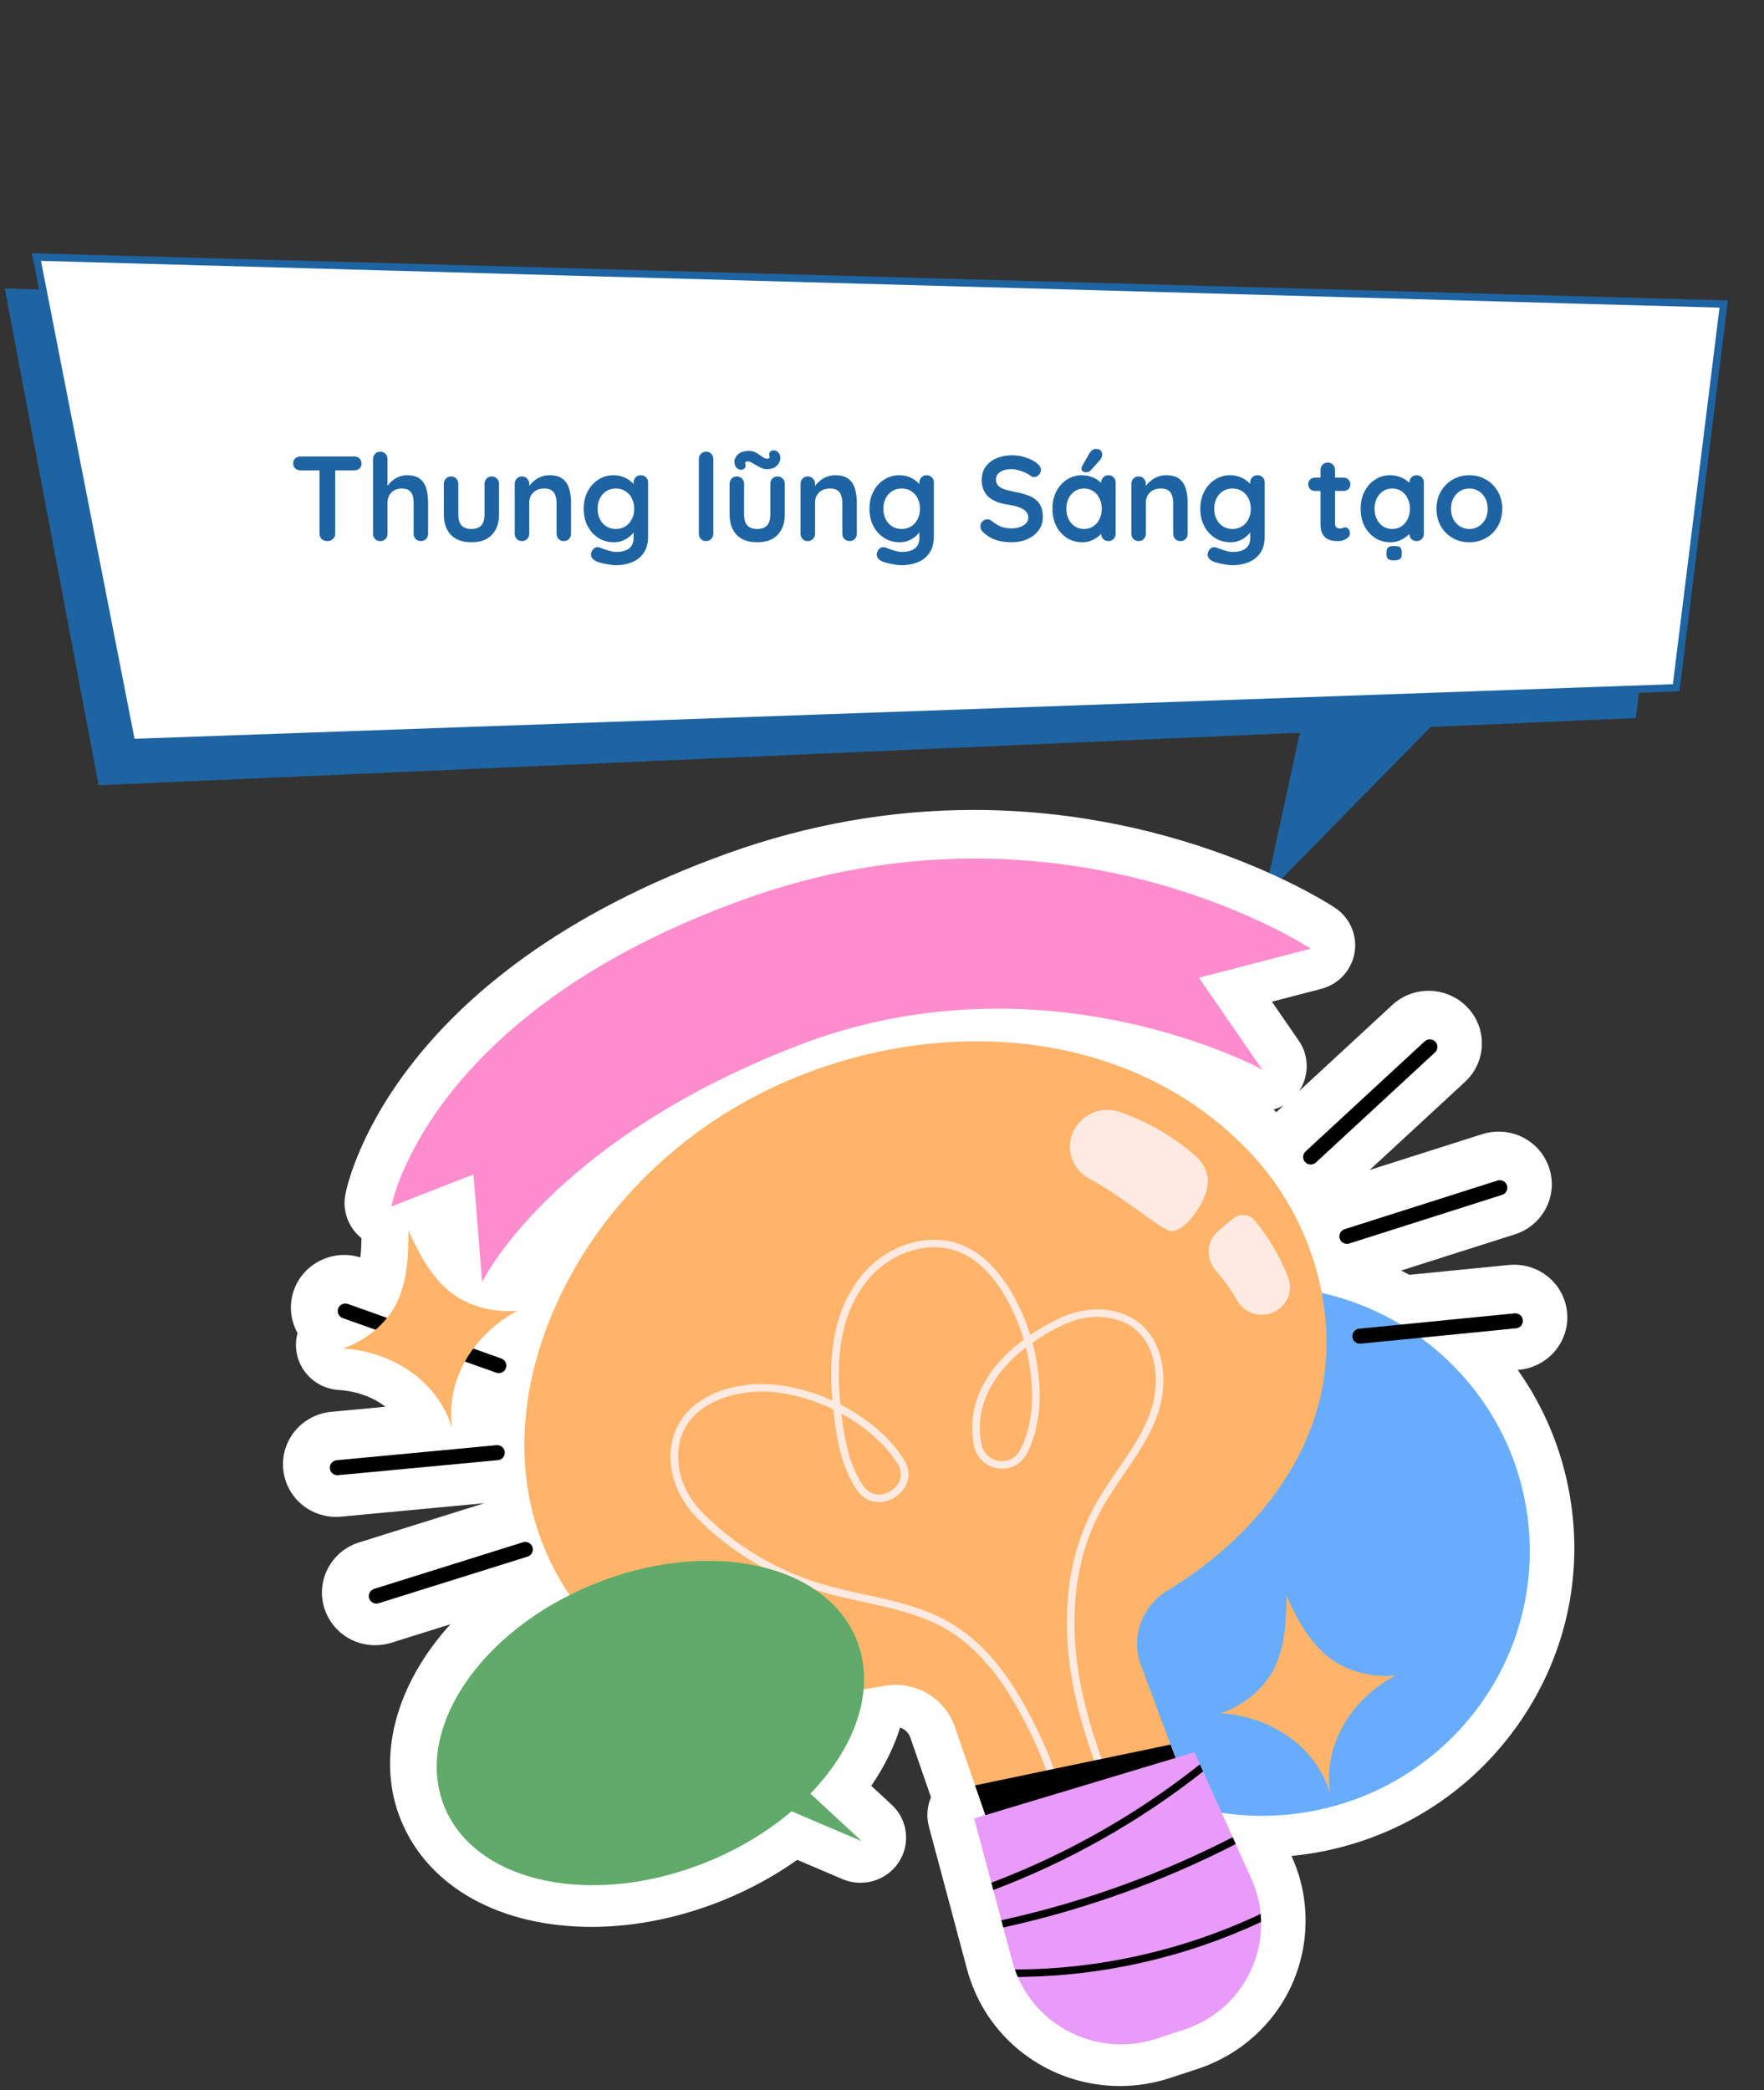 <svg width="292" height="346" viewBox="0 0 292 346" fill="none" xmlns="http://www.w3.org/2000/svg">
<rect x="0" y="0" width="292" height="346" fill="#333333" stroke="none"/>
<path d="M16.323 129.986L0.786 47.735L278.12 58.106L270.795 118.856L236.816 120.342L209.28 148.402L215.18 121.288L16.323 129.986Z" fill="#1E64A2"/>
<path d="M21.765 122.926L6.03 42.549L285.328 50.327L277.461 113.851L21.765 122.926Z" fill="white" stroke="#1E64A2" stroke-width="1.229"/>
<path d="M54.169 89.565C53.795 89.565 53.489 89.452 53.249 89.225C53.009 88.985 52.889 88.692 52.889 88.345V76.745H55.489V88.345C55.489 88.692 55.362 88.985 55.109 89.225C54.869 89.452 54.555 89.565 54.169 89.565ZM49.749 77.865C49.402 77.865 49.109 77.758 48.869 77.545C48.642 77.332 48.529 77.052 48.529 76.705C48.529 76.359 48.642 76.085 48.869 75.885C49.109 75.672 49.402 75.565 49.749 75.565H58.629C58.975 75.565 59.262 75.672 59.489 75.885C59.729 76.099 59.849 76.379 59.849 76.725C59.849 77.072 59.729 77.352 59.489 77.565C59.262 77.765 58.975 77.865 58.629 77.865H49.749ZM67.368 78.665C68.328 78.665 69.055 78.872 69.548 79.285C70.055 79.698 70.401 80.252 70.588 80.945C70.775 81.625 70.868 82.385 70.868 83.225V88.345C70.868 88.692 70.755 88.985 70.528 89.225C70.302 89.452 70.015 89.565 69.668 89.565C69.322 89.565 69.035 89.452 68.808 89.225C68.582 88.985 68.468 88.692 68.468 88.345V83.225C68.468 82.785 68.415 82.392 68.308 82.045C68.201 81.685 68.008 81.398 67.728 81.185C67.448 80.972 67.048 80.865 66.528 80.865C66.022 80.865 65.588 80.972 65.228 81.185C64.868 81.398 64.595 81.685 64.408 82.045C64.235 82.392 64.148 82.785 64.148 83.225V88.345C64.148 88.692 64.035 88.985 63.808 89.225C63.581 89.452 63.295 89.565 62.948 89.565C62.602 89.565 62.315 89.452 62.088 89.225C61.861 88.985 61.748 88.692 61.748 88.345V75.985C61.748 75.638 61.861 75.352 62.088 75.125C62.315 74.885 62.602 74.765 62.948 74.765C63.295 74.765 63.581 74.885 63.808 75.125C64.035 75.352 64.148 75.638 64.148 75.985V80.945L63.848 80.885C63.968 80.659 64.135 80.418 64.348 80.165C64.561 79.898 64.822 79.652 65.128 79.425C65.435 79.198 65.775 79.019 66.148 78.885C66.522 78.739 66.928 78.665 67.368 78.665ZM81.407 78.865C81.754 78.865 82.04 78.985 82.267 79.225C82.494 79.452 82.607 79.739 82.607 80.085V85.165C82.607 86.579 82.214 87.698 81.427 88.525C80.64 89.352 79.507 89.765 78.027 89.765C76.547 89.765 75.414 89.352 74.627 88.525C73.854 87.698 73.467 86.579 73.467 85.165V80.085C73.467 79.739 73.58 79.452 73.807 79.225C74.034 78.985 74.32 78.865 74.667 78.865C75.014 78.865 75.3 78.985 75.527 79.225C75.754 79.452 75.867 79.739 75.867 80.085V85.165C75.867 85.978 76.047 86.585 76.407 86.985C76.767 87.372 77.307 87.565 78.027 87.565C78.76 87.565 79.307 87.372 79.667 86.985C80.027 86.585 80.207 85.978 80.207 85.165V80.085C80.207 79.739 80.32 79.452 80.547 79.225C80.774 78.985 81.06 78.865 81.407 78.865ZM90.925 78.665C91.912 78.665 92.659 78.872 93.165 79.285C93.685 79.698 94.039 80.252 94.225 80.945C94.425 81.625 94.525 82.385 94.525 83.225V88.345C94.525 88.692 94.412 88.985 94.185 89.225C93.959 89.452 93.672 89.565 93.325 89.565C92.979 89.565 92.692 89.452 92.465 89.225C92.239 88.985 92.125 88.692 92.125 88.345V83.225C92.125 82.785 92.065 82.392 91.945 82.045C91.839 81.685 91.639 81.398 91.345 81.185C91.052 80.972 90.632 80.865 90.085 80.865C89.552 80.865 89.099 80.972 88.725 81.185C88.365 81.398 88.085 81.685 87.885 82.045C87.699 82.392 87.605 82.785 87.605 83.225V88.345C87.605 88.692 87.492 88.985 87.265 89.225C87.039 89.452 86.752 89.565 86.405 89.565C86.059 89.565 85.772 89.452 85.545 89.225C85.319 88.985 85.205 88.692 85.205 88.345V80.085C85.205 79.739 85.319 79.452 85.545 79.225C85.772 78.985 86.059 78.865 86.405 78.865C86.752 78.865 87.039 78.985 87.265 79.225C87.492 79.452 87.605 79.739 87.605 80.085V80.945L87.305 80.885C87.425 80.659 87.599 80.418 87.825 80.165C88.052 79.898 88.319 79.652 88.625 79.425C88.932 79.198 89.279 79.019 89.665 78.885C90.052 78.739 90.472 78.665 90.925 78.665ZM101.559 78.665C102.119 78.665 102.633 78.752 103.099 78.925C103.566 79.099 103.966 79.319 104.299 79.585C104.646 79.852 104.913 80.125 105.099 80.405C105.299 80.672 105.399 80.898 105.399 81.085L104.879 81.345V79.885C104.879 79.538 104.993 79.252 105.219 79.025C105.446 78.785 105.733 78.665 106.079 78.665C106.426 78.665 106.713 78.778 106.939 79.005C107.166 79.232 107.279 79.525 107.279 79.885V88.785C107.279 89.945 107.026 90.872 106.519 91.565C106.026 92.272 105.373 92.778 104.559 93.085C103.746 93.405 102.873 93.565 101.939 93.565C101.673 93.565 101.326 93.532 100.899 93.465C100.473 93.398 100.066 93.319 99.679 93.225C99.293 93.132 98.999 93.045 98.799 92.965C98.399 92.792 98.119 92.572 97.959 92.305C97.813 92.052 97.786 91.778 97.879 91.485C97.999 91.099 98.193 90.832 98.459 90.685C98.726 90.552 99.006 90.538 99.299 90.645C99.433 90.685 99.653 90.765 99.959 90.885C100.266 91.005 100.599 91.112 100.959 91.205C101.333 91.312 101.659 91.365 101.939 91.365C102.939 91.365 103.679 91.165 104.159 90.765C104.639 90.365 104.879 89.812 104.879 89.105V87.365L105.119 87.545C105.119 87.719 105.026 87.932 104.839 88.185C104.666 88.425 104.419 88.665 104.099 88.905C103.793 89.145 103.426 89.352 102.999 89.525C102.573 89.685 102.119 89.765 101.639 89.765C100.693 89.765 99.839 89.532 99.079 89.065C98.319 88.585 97.719 87.932 97.279 87.105C96.839 86.265 96.619 85.305 96.619 84.225C96.619 83.132 96.839 82.172 97.279 81.345C97.719 80.505 98.313 79.852 99.059 79.385C99.806 78.905 100.639 78.665 101.559 78.665ZM101.939 80.865C101.339 80.865 100.813 81.012 100.359 81.305C99.906 81.599 99.553 81.999 99.299 82.505C99.046 83.012 98.919 83.585 98.919 84.225C98.919 84.852 99.046 85.418 99.299 85.925C99.553 86.432 99.906 86.832 100.359 87.125C100.813 87.418 101.339 87.565 101.939 87.565C102.553 87.565 103.086 87.418 103.539 87.125C103.993 86.832 104.346 86.432 104.599 85.925C104.853 85.418 104.979 84.852 104.979 84.225C104.979 83.585 104.853 83.012 104.599 82.505C104.346 81.999 103.993 81.599 103.539 81.305C103.086 81.012 102.553 80.865 101.939 80.865ZM118.079 88.345C118.079 88.692 117.959 88.985 117.719 89.225C117.492 89.452 117.205 89.565 116.859 89.565C116.525 89.565 116.245 89.452 116.019 89.225C115.792 88.985 115.679 88.692 115.679 88.345V75.985C115.679 75.638 115.792 75.352 116.019 75.125C116.259 74.885 116.552 74.765 116.899 74.765C117.245 74.765 117.525 74.885 117.739 75.125C117.965 75.352 118.079 75.638 118.079 75.985V88.345ZM128.712 78.865C129.058 78.865 129.345 78.985 129.572 79.225C129.798 79.452 129.912 79.739 129.912 80.085V85.165C129.912 86.579 129.518 87.698 128.732 88.525C127.945 89.352 126.812 89.765 125.332 89.765C123.852 89.765 122.718 89.352 121.932 88.525C121.158 87.698 120.772 86.579 120.772 85.165V80.085C120.772 79.739 120.885 79.452 121.112 79.225C121.338 78.985 121.625 78.865 121.972 78.865C122.318 78.865 122.605 78.985 122.832 79.225C123.058 79.452 123.172 79.739 123.172 80.085V85.165C123.172 85.978 123.352 86.585 123.712 86.985C124.072 87.372 124.612 87.565 125.332 87.565C126.065 87.565 126.612 87.372 126.972 86.985C127.332 86.585 127.512 85.978 127.512 85.165V80.085C127.512 79.739 127.625 79.452 127.852 79.225C128.078 78.985 128.365 78.865 128.712 78.865ZM122.672 77.765C122.378 77.765 122.118 77.645 121.892 77.405C121.678 77.165 121.572 76.832 121.572 76.405C121.572 75.978 121.772 75.579 122.172 75.205C122.572 74.832 123.192 74.645 124.032 74.645C124.378 74.645 124.692 74.712 124.972 74.845C125.252 74.978 125.505 75.132 125.732 75.305C125.972 75.465 126.192 75.612 126.392 75.745C126.605 75.879 126.798 75.945 126.972 75.945C127.118 75.945 127.232 75.912 127.312 75.845C127.392 75.765 127.412 75.659 127.372 75.525C127.278 75.219 127.312 74.978 127.472 74.805C127.632 74.632 127.832 74.545 128.072 74.545C128.378 74.545 128.638 74.665 128.852 74.905C129.065 75.132 129.172 75.452 129.172 75.865C129.172 76.092 129.098 76.345 128.952 76.625C128.805 76.905 128.565 77.152 128.232 77.365C127.898 77.565 127.452 77.665 126.892 77.665C126.612 77.665 126.325 77.599 126.032 77.465C125.752 77.332 125.472 77.185 125.192 77.025C124.912 76.852 124.652 76.698 124.412 76.565C124.172 76.432 123.958 76.365 123.772 76.365C123.638 76.365 123.525 76.405 123.432 76.485C123.352 76.552 123.332 76.652 123.372 76.785C123.465 77.079 123.432 77.319 123.272 77.505C123.112 77.678 122.912 77.765 122.672 77.765ZM138.23 78.665C139.217 78.665 139.963 78.872 140.47 79.285C140.99 79.698 141.343 80.252 141.53 80.945C141.73 81.625 141.83 82.385 141.83 83.225V88.345C141.83 88.692 141.717 88.985 141.49 89.225C141.263 89.452 140.977 89.565 140.63 89.565C140.283 89.565 139.997 89.452 139.77 89.225C139.543 88.985 139.43 88.692 139.43 88.345V83.225C139.43 82.785 139.37 82.392 139.25 82.045C139.143 81.685 138.943 81.398 138.65 81.185C138.357 80.972 137.937 80.865 137.39 80.865C136.857 80.865 136.403 80.972 136.03 81.185C135.67 81.398 135.39 81.685 135.19 82.045C135.003 82.392 134.91 82.785 134.91 83.225V88.345C134.91 88.692 134.797 88.985 134.57 89.225C134.343 89.452 134.057 89.565 133.71 89.565C133.363 89.565 133.077 89.452 132.85 89.225C132.623 88.985 132.51 88.692 132.51 88.345V80.085C132.51 79.739 132.623 79.452 132.85 79.225C133.077 78.985 133.363 78.865 133.71 78.865C134.057 78.865 134.343 78.985 134.57 79.225C134.797 79.452 134.91 79.739 134.91 80.085V80.945L134.61 80.885C134.73 80.659 134.903 80.418 135.13 80.165C135.357 79.898 135.623 79.652 135.93 79.425C136.237 79.198 136.583 79.019 136.97 78.885C137.357 78.739 137.777 78.665 138.23 78.665ZM148.864 78.665C149.424 78.665 149.937 78.752 150.404 78.925C150.871 79.099 151.271 79.319 151.604 79.585C151.951 79.852 152.217 80.125 152.404 80.405C152.604 80.672 152.704 80.898 152.704 81.085L152.184 81.345V79.885C152.184 79.538 152.297 79.252 152.524 79.025C152.751 78.785 153.037 78.665 153.384 78.665C153.731 78.665 154.017 78.778 154.244 79.005C154.471 79.232 154.584 79.525 154.584 79.885V88.785C154.584 89.945 154.331 90.872 153.824 91.565C153.331 92.272 152.677 92.778 151.864 93.085C151.051 93.405 150.177 93.565 149.244 93.565C148.977 93.565 148.631 93.532 148.204 93.465C147.777 93.398 147.371 93.319 146.984 93.225C146.597 93.132 146.304 93.045 146.104 92.965C145.704 92.792 145.424 92.572 145.264 92.305C145.117 92.052 145.091 91.778 145.184 91.485C145.304 91.099 145.497 90.832 145.764 90.685C146.031 90.552 146.311 90.538 146.604 90.645C146.737 90.685 146.957 90.765 147.264 90.885C147.571 91.005 147.904 91.112 148.264 91.205C148.637 91.312 148.964 91.365 149.244 91.365C150.244 91.365 150.984 91.165 151.464 90.765C151.944 90.365 152.184 89.812 152.184 89.105V87.365L152.424 87.545C152.424 87.719 152.331 87.932 152.144 88.185C151.971 88.425 151.724 88.665 151.404 88.905C151.097 89.145 150.731 89.352 150.304 89.525C149.877 89.685 149.424 89.765 148.944 89.765C147.997 89.765 147.144 89.532 146.384 89.065C145.624 88.585 145.024 87.932 144.584 87.105C144.144 86.265 143.924 85.305 143.924 84.225C143.924 83.132 144.144 82.172 144.584 81.345C145.024 80.505 145.617 79.852 146.364 79.385C147.111 78.905 147.944 78.665 148.864 78.665ZM149.244 80.865C148.644 80.865 148.117 81.012 147.664 81.305C147.211 81.599 146.857 81.999 146.604 82.505C146.351 83.012 146.224 83.585 146.224 84.225C146.224 84.852 146.351 85.418 146.604 85.925C146.857 86.432 147.211 86.832 147.664 87.125C148.117 87.418 148.644 87.565 149.244 87.565C149.857 87.565 150.391 87.418 150.844 87.125C151.297 86.832 151.651 86.432 151.904 85.925C152.157 85.418 152.284 84.852 152.284 84.225C152.284 83.585 152.157 83.012 151.904 82.505C151.651 81.999 151.297 81.599 150.844 81.305C150.391 81.012 149.857 80.865 149.244 80.865ZM167.483 89.765C166.55 89.765 165.71 89.652 164.963 89.425C164.217 89.185 163.503 88.772 162.823 88.185C162.65 88.038 162.517 87.872 162.423 87.685C162.33 87.499 162.283 87.312 162.283 87.125C162.283 86.819 162.39 86.552 162.603 86.325C162.83 86.085 163.11 85.965 163.443 85.965C163.697 85.965 163.923 86.045 164.123 86.205C164.63 86.618 165.13 86.932 165.623 87.145C166.13 87.359 166.75 87.465 167.483 87.465C167.977 87.465 168.43 87.392 168.843 87.245C169.257 87.085 169.59 86.879 169.843 86.625C170.097 86.359 170.223 86.058 170.223 85.725C170.223 85.325 170.103 84.985 169.863 84.705C169.623 84.425 169.257 84.192 168.763 84.005C168.27 83.805 167.643 83.652 166.883 83.545C166.163 83.439 165.53 83.278 164.983 83.065C164.437 82.838 163.977 82.558 163.603 82.225C163.243 81.879 162.97 81.478 162.783 81.025C162.597 80.558 162.503 80.038 162.503 79.465C162.503 78.599 162.723 77.859 163.163 77.245C163.617 76.632 164.223 76.165 164.983 75.845C165.743 75.525 166.583 75.365 167.503 75.365C168.37 75.365 169.17 75.499 169.903 75.765C170.65 76.019 171.257 76.345 171.723 76.745C172.11 77.052 172.303 77.405 172.303 77.805C172.303 78.099 172.19 78.365 171.963 78.605C171.737 78.845 171.47 78.965 171.163 78.965C170.963 78.965 170.783 78.905 170.623 78.785C170.41 78.599 170.123 78.425 169.763 78.265C169.403 78.092 169.023 77.952 168.623 77.845C168.223 77.725 167.85 77.665 167.503 77.665C166.93 77.665 166.443 77.739 166.043 77.885C165.657 78.032 165.363 78.232 165.163 78.485C164.963 78.739 164.863 79.032 164.863 79.365C164.863 79.765 164.977 80.099 165.203 80.365C165.443 80.618 165.783 80.825 166.223 80.985C166.663 81.132 167.19 81.265 167.803 81.385C168.603 81.532 169.303 81.705 169.903 81.905C170.517 82.105 171.023 82.365 171.423 82.685C171.823 82.992 172.123 83.385 172.323 83.865C172.523 84.332 172.623 84.905 172.623 85.585C172.623 86.452 172.383 87.198 171.903 87.825C171.423 88.452 170.79 88.932 170.003 89.265C169.23 89.599 168.39 89.765 167.483 89.765ZM183.477 78.665C183.824 78.665 184.11 78.778 184.337 79.005C184.564 79.232 184.677 79.525 184.677 79.885V88.345C184.677 88.692 184.564 88.985 184.337 89.225C184.11 89.452 183.824 89.565 183.477 89.565C183.13 89.565 182.844 89.452 182.617 89.225C182.39 88.985 182.277 88.692 182.277 88.345V87.365L182.717 87.545C182.717 87.719 182.624 87.932 182.437 88.185C182.25 88.425 181.997 88.665 181.677 88.905C181.357 89.145 180.977 89.352 180.537 89.525C180.11 89.685 179.644 89.765 179.137 89.765C178.217 89.765 177.384 89.532 176.637 89.065C175.89 88.585 175.297 87.932 174.857 87.105C174.43 86.265 174.217 85.305 174.217 84.225C174.217 83.132 174.43 82.172 174.857 81.345C175.297 80.505 175.884 79.852 176.617 79.385C177.35 78.905 178.164 78.665 179.057 78.665C179.63 78.665 180.157 78.752 180.637 78.925C181.117 79.099 181.53 79.319 181.877 79.585C182.237 79.852 182.51 80.125 182.697 80.405C182.897 80.672 182.997 80.898 182.997 81.085L182.277 81.345V79.885C182.277 79.538 182.39 79.252 182.617 79.025C182.844 78.785 183.13 78.665 183.477 78.665ZM179.437 87.565C180.024 87.565 180.537 87.418 180.977 87.125C181.417 86.832 181.757 86.432 181.997 85.925C182.25 85.418 182.377 84.852 182.377 84.225C182.377 83.585 182.25 83.012 181.997 82.505C181.757 81.999 181.417 81.599 180.977 81.305C180.537 81.012 180.024 80.865 179.437 80.865C178.864 80.865 178.357 81.012 177.917 81.305C177.477 81.599 177.13 81.999 176.877 82.505C176.637 83.012 176.517 83.585 176.517 84.225C176.517 84.852 176.637 85.418 176.877 85.925C177.13 86.432 177.477 86.832 177.917 87.125C178.357 87.418 178.864 87.565 179.437 87.565ZM179.657 78.185C179.55 78.185 179.41 78.132 179.237 78.025C179.077 77.905 179.004 77.739 179.017 77.525C179.017 77.405 179.057 77.278 179.137 77.145L180.297 75.105C180.417 74.892 180.57 74.705 180.757 74.545C180.944 74.385 181.157 74.305 181.397 74.305C181.77 74.305 182.044 74.405 182.217 74.605C182.39 74.792 182.47 75.025 182.457 75.305C182.444 75.439 182.404 75.579 182.337 75.725C182.284 75.872 182.197 76.019 182.077 76.165L180.557 77.845C180.424 77.992 180.277 78.085 180.117 78.125C179.957 78.165 179.804 78.185 179.657 78.185ZM192.996 78.665C193.982 78.665 194.729 78.872 195.236 79.285C195.756 79.698 196.109 80.252 196.296 80.945C196.496 81.625 196.596 82.385 196.596 83.225V88.345C196.596 88.692 196.482 88.985 196.256 89.225C196.029 89.452 195.742 89.565 195.396 89.565C195.049 89.565 194.762 89.452 194.536 89.225C194.309 88.985 194.196 88.692 194.196 88.345V83.225C194.196 82.785 194.136 82.392 194.016 82.045C193.909 81.685 193.709 81.398 193.416 81.185C193.122 80.972 192.702 80.865 192.156 80.865C191.622 80.865 191.169 80.972 190.796 81.185C190.436 81.398 190.156 81.685 189.956 82.045C189.769 82.392 189.676 82.785 189.676 83.225V88.345C189.676 88.692 189.562 88.985 189.336 89.225C189.109 89.452 188.822 89.565 188.476 89.565C188.129 89.565 187.842 89.452 187.616 89.225C187.389 88.985 187.276 88.692 187.276 88.345V80.085C187.276 79.739 187.389 79.452 187.616 79.225C187.842 78.985 188.129 78.865 188.476 78.865C188.822 78.865 189.109 78.985 189.336 79.225C189.562 79.452 189.676 79.739 189.676 80.085V80.945L189.376 80.885C189.496 80.659 189.669 80.418 189.896 80.165C190.122 79.898 190.389 79.652 190.696 79.425C191.002 79.198 191.349 79.019 191.736 78.885C192.122 78.739 192.542 78.665 192.996 78.665ZM203.63 78.665C204.19 78.665 204.703 78.752 205.17 78.925C205.636 79.099 206.036 79.319 206.37 79.585C206.716 79.852 206.983 80.125 207.17 80.405C207.37 80.672 207.47 80.898 207.47 81.085L206.95 81.345V79.885C206.95 79.538 207.063 79.252 207.29 79.025C207.516 78.785 207.803 78.665 208.15 78.665C208.496 78.665 208.783 78.778 209.01 79.005C209.236 79.232 209.35 79.525 209.35 79.885V88.785C209.35 89.945 209.096 90.872 208.59 91.565C208.096 92.272 207.443 92.778 206.63 93.085C205.816 93.405 204.943 93.565 204.01 93.565C203.743 93.565 203.396 93.532 202.97 93.465C202.543 93.398 202.136 93.319 201.75 93.225C201.363 93.132 201.07 93.045 200.87 92.965C200.47 92.792 200.19 92.572 200.03 92.305C199.883 92.052 199.856 91.778 199.95 91.485C200.07 91.099 200.263 90.832 200.53 90.685C200.796 90.552 201.076 90.538 201.37 90.645C201.503 90.685 201.723 90.765 202.03 90.885C202.336 91.005 202.67 91.112 203.03 91.205C203.403 91.312 203.73 91.365 204.01 91.365C205.01 91.365 205.75 91.165 206.23 90.765C206.71 90.365 206.95 89.812 206.95 89.105V87.365L207.19 87.545C207.19 87.719 207.096 87.932 206.91 88.185C206.736 88.425 206.49 88.665 206.17 88.905C205.863 89.145 205.496 89.352 205.07 89.525C204.643 89.685 204.19 89.765 203.71 89.765C202.763 89.765 201.91 89.532 201.15 89.065C200.39 88.585 199.79 87.932 199.35 87.105C198.91 86.265 198.69 85.305 198.69 84.225C198.69 83.132 198.91 82.172 199.35 81.345C199.79 80.505 200.383 79.852 201.13 79.385C201.876 78.905 202.71 78.665 203.63 78.665ZM204.01 80.865C203.41 80.865 202.883 81.012 202.43 81.305C201.976 81.599 201.623 81.999 201.37 82.505C201.116 83.012 200.99 83.585 200.99 84.225C200.99 84.852 201.116 85.418 201.37 85.925C201.623 86.432 201.976 86.832 202.43 87.125C202.883 87.418 203.41 87.565 204.01 87.565C204.623 87.565 205.156 87.418 205.61 87.125C206.063 86.832 206.416 86.432 206.67 85.925C206.923 85.418 207.05 84.852 207.05 84.225C207.05 83.585 206.923 83.012 206.67 82.505C206.416 81.999 206.063 81.599 205.61 81.305C205.156 81.012 204.623 80.865 204.01 80.865ZM217.669 79.065H222.409C222.729 79.065 222.996 79.172 223.209 79.385C223.422 79.599 223.529 79.865 223.529 80.185C223.529 80.492 223.422 80.752 223.209 80.965C222.996 81.165 222.729 81.265 222.409 81.265H217.669C217.349 81.265 217.082 81.159 216.869 80.945C216.656 80.732 216.549 80.465 216.549 80.145C216.549 79.838 216.656 79.585 216.869 79.385C217.082 79.172 217.349 79.065 217.669 79.065ZM219.809 76.565C220.156 76.565 220.436 76.685 220.649 76.925C220.876 77.152 220.989 77.439 220.989 77.785V86.685C220.989 86.872 221.022 87.025 221.089 87.145C221.169 87.265 221.269 87.352 221.389 87.405C221.522 87.459 221.662 87.485 221.809 87.485C221.969 87.485 222.116 87.459 222.249 87.405C222.382 87.338 222.536 87.305 222.709 87.305C222.896 87.305 223.062 87.392 223.209 87.565C223.369 87.739 223.449 87.978 223.449 88.285C223.449 88.659 223.242 88.965 222.829 89.205C222.429 89.445 221.996 89.565 221.529 89.565C221.249 89.565 220.936 89.545 220.589 89.505C220.256 89.452 219.936 89.338 219.629 89.165C219.336 88.978 219.089 88.698 218.889 88.325C218.689 87.952 218.589 87.439 218.589 86.785V77.785C218.589 77.439 218.702 77.152 218.929 76.925C219.169 76.685 219.462 76.565 219.809 76.565ZM234.493 78.665C234.839 78.665 235.126 78.778 235.353 79.005C235.579 79.232 235.693 79.525 235.693 79.885V88.345C235.693 88.692 235.579 88.985 235.353 89.225C235.126 89.452 234.839 89.565 234.493 89.565C234.146 89.565 233.859 89.452 233.633 89.225C233.406 88.985 233.293 88.692 233.293 88.345V87.365L233.733 87.545C233.733 87.719 233.639 87.932 233.453 88.185C233.266 88.425 233.013 88.665 232.693 88.905C232.373 89.145 231.993 89.352 231.553 89.525C231.126 89.685 230.659 89.765 230.153 89.765C229.233 89.765 228.399 89.532 227.653 89.065C226.906 88.585 226.313 87.932 225.873 87.105C225.446 86.265 225.233 85.305 225.233 84.225C225.233 83.132 225.446 82.172 225.873 81.345C226.313 80.505 226.899 79.852 227.633 79.385C228.366 78.905 229.179 78.665 230.073 78.665C230.646 78.665 231.173 78.752 231.653 78.925C232.133 79.099 232.546 79.319 232.893 79.585C233.253 79.852 233.526 80.125 233.713 80.405C233.913 80.672 234.013 80.898 234.013 81.085L233.293 81.345V79.885C233.293 79.538 233.406 79.252 233.633 79.025C233.859 78.785 234.146 78.665 234.493 78.665ZM230.453 87.565C231.039 87.565 231.553 87.418 231.993 87.125C232.433 86.832 232.773 86.432 233.013 85.925C233.266 85.418 233.393 84.852 233.393 84.225C233.393 83.585 233.266 83.012 233.013 82.505C232.773 81.999 232.433 81.599 231.993 81.305C231.553 81.012 231.039 80.865 230.453 80.865C229.879 80.865 229.373 81.012 228.933 81.305C228.493 81.599 228.146 81.999 227.893 82.505C227.653 83.012 227.533 83.585 227.533 84.225C227.533 84.852 227.653 85.418 227.893 85.925C228.146 86.432 228.493 86.832 228.933 87.125C229.373 87.418 229.879 87.565 230.453 87.565ZM230.733 92.765C230.293 92.765 229.979 92.692 229.793 92.545C229.606 92.398 229.513 92.138 229.513 91.765V91.385C229.513 90.999 229.613 90.732 229.813 90.585C230.026 90.452 230.333 90.385 230.733 90.385C231.226 90.385 231.566 90.452 231.753 90.585C231.939 90.732 232.033 90.999 232.033 91.385V91.765C232.033 92.152 231.933 92.412 231.733 92.545C231.533 92.692 231.199 92.765 230.733 92.765ZM248.671 84.225C248.671 85.319 248.424 86.285 247.931 87.125C247.451 87.952 246.798 88.599 245.971 89.065C245.158 89.532 244.244 89.765 243.231 89.765C242.218 89.765 241.298 89.532 240.471 89.065C239.658 88.599 239.004 87.952 238.511 87.125C238.031 86.285 237.791 85.319 237.791 84.225C237.791 83.132 238.031 82.172 238.511 81.345C239.004 80.505 239.658 79.852 240.471 79.385C241.298 78.905 242.218 78.665 243.231 78.665C244.244 78.665 245.158 78.905 245.971 79.385C246.798 79.852 247.451 80.505 247.931 81.345C248.424 82.172 248.671 83.132 248.671 84.225ZM246.271 84.225C246.271 83.545 246.131 82.959 245.851 82.465C245.584 81.959 245.218 81.565 244.751 81.285C244.298 81.005 243.791 80.865 243.231 80.865C242.671 80.865 242.158 81.005 241.691 81.285C241.238 81.565 240.871 81.959 240.591 82.465C240.324 82.959 240.191 83.545 240.191 84.225C240.191 84.892 240.324 85.478 240.591 85.985C240.871 86.478 241.238 86.865 241.691 87.145C242.158 87.425 242.671 87.565 243.231 87.565C243.791 87.565 244.298 87.425 244.751 87.145C245.218 86.865 245.584 86.478 245.851 85.985C246.131 85.478 246.271 84.892 246.271 84.225Z" fill="#1E64A2"/>
<path d="M259.863 247.611C258.562 240.008 255.6 232.923 251.234 226.765L251.512 226.738C256.343 226.258 259.882 221.981 259.402 217.203C258.951 212.728 255.179 209.353 250.627 209.353C250.376 209.353 250.004 209.371 249.754 209.396L233.309 211.022C232.852 210.778 232.388 210.551 231.925 210.321L250.758 204.325C253 203.612 254.827 202.078 255.902 200.005C256.976 197.934 257.17 195.573 256.45 193.363C255.275 189.746 251.904 187.315 248.062 187.315C247.142 187.315 246.231 187.456 245.357 187.736L226.732 193.666L242.505 179.088C244.225 177.498 245.216 175.342 245.295 173.015C245.374 170.689 244.533 168.472 242.922 166.768C241.262 165.014 238.916 164.008 236.486 164.008C234.247 164.008 232.112 164.84 230.467 166.356L215.034 180.619C216.72 178.119 216.752 174.817 214.998 172.274L210.541 165.814L218.698 163.693C221.568 162.947 223.731 160.607 224.226 157.712C224.719 154.818 223.454 151.907 220.99 150.27C219.994 149.608 196.206 134.072 161.162 134.072C147.446 134.072 133.777 136.478 120.535 141.225C64.276 161.391 57.412 196.363 57.147 197.842C56.67 200.506 57.688 203.217 59.808 204.929C59.818 204.937 59.83 204.943 59.84 204.951C59.821 206.039 59.777 207.119 59.648 208.145C58.78 207.87 57.879 207.731 56.965 207.731C53.256 207.731 49.923 210.05 48.672 213.494C47.778 215.948 48.072 218.543 49.257 220.664C48.999 221.596 48.921 222.588 49.053 223.594C49.517 227.141 52.459 229.865 56.069 230.09C59.074 230.277 61.754 231.278 63.796 232.858L54.822 233.704C49.984 234.158 46.422 238.42 46.882 243.205C47.315 247.701 51.087 251.093 55.655 251.093C55.894 251.093 56.254 251.076 56.492 251.054L80.029 248.837C80.031 248.848 80.033 248.858 80.035 248.868L59.449 255.317C57.202 256.019 55.367 257.545 54.283 259.613C53.2 261.679 52.994 264.039 53.705 266.255C54.87 269.894 58.247 272.339 62.107 272.339C63.02 272.339 63.924 272.2 64.77 271.931L74.556 268.866C65.501 278.846 62.066 291.114 66.481 301.568C71.083 312.459 82.842 318.96 97.937 318.96C105.194 318.96 112.838 317.387 120.045 314.412C124.345 312.636 128.338 310.441 131.966 307.863L139.448 311.049C140.417 311.461 141.431 311.659 142.434 311.659C144.918 311.659 147.323 310.445 148.756 308.282C150.767 305.248 150.282 301.223 147.605 298.741L144.228 295.61C146.357 292.499 147.97 289.242 149.009 285.957C149.79 286.236 150.425 286.853 150.704 287.66L154.112 297.517C153.474 298.995 153.313 300.686 153.76 302.354L156.931 314.188L158.583 320.395L160.12 326.128C160.26 326.629 160.433 327.243 160.683 327.916C160.876 328.486 161.099 329.056 161.343 329.605C165.459 339.142 174.9 345.304 185.396 345.304C188.209 345.304 190.999 344.855 193.673 343.972L198.198 342.489C209.112 338.903 216.303 328.867 216.113 317.501C216.111 316.836 216.074 316.188 216.004 315.523C215.758 312.735 215.036 310 213.862 307.404L213.781 307.224C214.983 307.107 216.181 306.949 217.368 306.751C231.032 304.463 242.978 297.052 251.005 285.882C259.031 274.712 262.177 261.121 259.863 247.611ZM211.264 184.102C211.117 183.953 210.968 183.807 210.819 183.659C211.391 183.499 211.947 183.279 212.471 182.987L211.264 184.102Z" fill="white"/>
<path d="M240.246 287.739C257.558 270.623 257.558 242.873 240.246 225.758C222.934 208.642 194.867 208.642 177.555 225.758C160.243 242.873 160.243 270.623 177.555 287.739C194.867 304.854 222.934 304.854 240.246 287.739Z" fill="#68ADFD"/>
<path d="M218.255 232.488C214.792 245.497 204.933 256.178 193.349 263.236C193.324 263.249 193.298 263.261 193.273 263.274C189.017 265.863 187.116 270.992 188.854 275.623L193.764 288.781L196.081 294.981L196.925 297.259L189.949 299.438L165.408 307.106L161.404 295.541L158.042 285.818C156.38 281.026 151.419 278.15 146.37 279.071C132.28 281.636 117.536 282.109 105.574 274.851C94.82 268.328 88.198 256.19 87.014 243.766C85.83 231.342 89.658 218.782 96.218 208.113C101.255 199.921 108.004 192.813 115.81 187.149C142.101 168.077 183.011 165.65 206.796 190.635C217.26 201.615 222.133 217.898 218.255 232.488Z" fill="#FFB46A"/>
<path d="M185.881 302.984C182.237 294.858 178.668 286.054 177.238 276.739C176.145 269.618 175.919 259.122 181.049 249.555C182.215 247.38 183.633 245.314 185.004 243.316C186.904 240.545 188.869 237.681 190.125 234.557C191.832 230.31 191.7 225.483 189.791 222.262C188.382 219.885 186.142 218.478 183.136 218.082C180.731 217.766 178.133 218.25 175.62 219.484C174.14 220.211 172.509 221.126 170.908 222.245C171.694 225.157 172.097 228.17 172.096 231.196C172.094 234.745 171.327 238.112 169.937 240.677C168.992 242.422 167.185 243.339 165.221 243.069C163.247 242.797 161.693 241.362 161.261 239.414C160.658 236.687 160.894 233.721 161.926 231.062C163.462 227.104 166.369 224.044 169.46 221.749C168.767 219.421 167.82 217.167 166.629 215.034C162.854 208.272 157.913 205.488 151.944 206.757C148.352 207.521 145.139 209.685 142.896 212.849C138.671 218.811 138.488 226.202 139.11 232.479C141.603 233.758 143.922 235.364 145.969 237.248C147.426 238.591 148.707 240.127 149.672 241.692C151.238 244.23 150.002 246.648 148.19 247.82C146.375 248.995 143.633 249.148 141.903 246.708C141.704 246.427 141.514 246.137 141.338 245.845C139.339 242.537 138.621 238.709 138.144 235.065C138.068 234.484 137.995 233.889 137.929 233.283C135.191 231.952 132.25 231.029 129.245 230.578C124.042 229.799 118.651 231.056 115.512 233.784C113.281 235.722 112.185 238.284 112.253 241.4C112.325 244.683 113.818 247.942 116.459 250.576C121.88 255.984 128.675 260.013 136.11 262.227C138.407 262.911 140.821 263.437 143.155 263.946C147.925 264.986 152.858 266.061 157.164 268.55C164.513 272.798 168.874 280.449 171.852 286.64C173.857 290.809 175.713 295.33 175.709 300.141L174.449 300.14C174.453 295.577 172.656 291.212 170.714 287.175C167.814 281.145 163.581 273.702 156.528 269.625C152.393 267.235 147.559 266.181 142.884 265.161C140.527 264.648 138.09 264.116 135.746 263.418C128.112 261.145 121.132 257.007 115.564 251.452C112.695 248.59 111.072 245.03 110.993 241.426C110.918 237.976 112.193 235.01 114.68 232.849C118.14 229.843 123.793 228.502 129.433 229.348C132.311 229.779 135.133 230.628 137.786 231.838C137.234 225.507 137.584 218.177 141.865 212.136C144.29 208.713 147.776 206.371 151.679 205.541C158.163 204.161 163.714 207.237 167.732 214.434C168.895 216.518 169.836 218.716 170.54 220.982C172.084 219.933 173.638 219.068 175.06 218.37C177.799 217.026 180.65 216.499 183.302 216.849C186.665 217.292 189.284 218.946 190.877 221.634C192.976 225.174 193.139 230.427 191.295 235.017C189.988 238.268 187.984 241.189 186.045 244.015C184.693 245.985 183.295 248.024 182.161 250.14C177.192 259.405 177.418 269.618 178.483 276.553C179.891 285.723 183.423 294.433 187.032 302.48L185.881 302.984ZM139.275 233.979C139.313 234.291 139.352 234.6 139.392 234.904C139.852 238.415 140.537 242.094 142.418 245.207C142.579 245.473 142.753 245.737 142.934 245.993C144.188 247.764 146.131 247.663 147.5 246.778C148.864 245.895 149.732 244.181 148.596 242.339C147.69 240.87 146.484 239.425 145.11 238.159C143.352 236.54 141.384 235.136 139.275 233.979ZM169.816 223.046C167.037 225.185 164.473 227.973 163.101 231.508C162.156 233.944 161.94 236.657 162.491 239.149C162.876 240.889 164.243 241.679 165.394 241.837C166.514 241.991 168.002 241.613 168.827 240.091C170.121 237.703 170.835 234.545 170.836 231.197C170.837 228.444 170.492 225.704 169.816 223.046Z" fill="#FFEAE2"/>
<path d="M196.08 294.981C194.053 296.5 192.013 297.981 189.948 299.438L165.407 307.106L161.403 295.541C172.194 293.287 182.972 291.022 193.763 288.781L196.08 294.981Z" fill="black"/>
<path d="M208.749 318.148C208.9 325.929 204.002 333.349 196.007 335.975L191.486 337.457C182.169 340.532 172.221 335.913 168.482 327.249C168.306 326.851 168.142 326.44 168.003 326.016C167.84 325.593 167.714 325.145 167.588 324.697L166.077 319.058L165.762 317.863L164.427 312.858L164.099 311.651L161.254 301.019L197.719 290.052L198.626 292.056L199.154 293.239L204.052 304.119L204.556 305.252L207.15 311.016C208.006 312.908 208.51 314.862 208.674 316.817C208.724 317.265 208.749 317.7 208.749 318.148Z" fill="#E89BF9"/>
<path d="M199.152 293.237C188.689 301.491 176.954 308.126 164.425 312.857L164.098 311.649C176.563 306.931 188.223 300.308 198.623 292.055L199.152 293.237Z" fill="black"/>
<path d="M204.553 305.252C192.742 311.314 180.226 315.858 167.156 318.821C166.804 318.895 166.439 318.983 166.073 319.057L165.759 317.862C166.136 317.787 166.514 317.7 166.879 317.613C179.874 314.663 192.314 310.144 204.049 304.119L204.553 305.252Z" fill="black"/>
<path d="M208.748 318.148C196.208 324.011 182.382 327.149 168.481 327.248C168.305 326.85 168.141 326.439 168.002 326.016C182.042 325.979 196.019 322.804 208.673 316.816C208.723 317.264 208.748 317.7 208.748 318.148Z" fill="black"/>
<path d="M180.42 195.176C176.967 193.39 176.026 188.917 178.531 185.966C178.557 185.936 178.584 185.905 178.61 185.874C180.27 183.93 182.971 183.219 185.395 184.071C189.856 185.638 194.001 188.013 197.58 191.06C200.303 193.378 200.78 196.18 198.369 200.046C197.383 201.626 195.533 203.878 193.809 203.793C192.474 203.728 185.24 197.67 180.42 195.176Z" fill="#FFEAE2"/>
<path d="M210.95 217.138C213.035 216.135 214.062 213.732 213.263 211.579C211.984 208.13 210.085 204.969 207.743 202.075C206.874 201.001 205.291 200.818 204.199 201.672C203.248 202.416 202.156 203.303 201.443 203.981C199.648 205.685 199.618 208.459 201.242 210.315C202.566 211.83 203.768 213.46 204.748 215.212C205.959 217.377 208.62 218.255 210.872 217.176L210.95 217.138Z" fill="#FFEAE2"/>
<path d="M141.68 271.17C136.342 258.535 116.786 254.582 98 262.34C79.213 270.097 68.311 286.628 73.648 299.263C78.986 311.897 98.542 315.851 117.328 308.093C122.571 305.928 127.198 303.079 131.031 299.823L142.632 304.763L134.149 296.897C141.85 288.939 145.096 279.258 141.68 271.17Z" fill="#60AA6A"/>
<path d="M64.782 199.717C64.782 199.717 70.504 167.747 123.305 148.82C176.106 129.893 216.971 157.042 216.971 157.042L198.464 161.854L208.952 177.056C208.952 177.056 172.813 157.236 131.846 173.159C90.879 189.083 79.811 212.23 79.811 212.23L78.366 194.408L64.782 199.717Z" fill="#FF8DCE"/>
<path d="M216.967 192.763C216.631 192.763 216.295 192.63 216.047 192.368C215.572 191.865 215.599 191.078 216.107 190.608L235.824 172.385C236.332 171.915 237.129 171.942 237.604 172.445C238.079 172.947 238.052 173.735 237.544 174.204L217.827 192.427C217.584 192.651 217.275 192.763 216.967 192.763Z" fill="black"/>
<path d="M222.967 205.901C222.435 205.901 221.941 205.565 221.769 205.037C221.556 204.383 221.92 203.681 222.581 203.471L247.871 195.419C248.533 195.208 249.243 195.567 249.456 196.222C249.669 196.876 249.305 197.578 248.643 197.788L223.353 205.84C223.225 205.881 223.095 205.901 222.967 205.901Z" fill="black"/>
<path d="M225.11 222.428C224.471 222.428 223.924 221.949 223.859 221.307C223.79 220.623 224.295 220.012 224.986 219.944L250.705 217.401C251.4 217.334 252.014 217.832 252.084 218.517C252.153 219.201 251.648 219.811 250.956 219.879L225.237 222.422C225.195 222.426 225.152 222.428 225.11 222.428Z" fill="black"/>
<path d="M82.563 227.295C82.422 227.295 82.278 227.271 82.137 227.221L56.739 218.191C56.084 217.958 55.745 217.245 55.98 216.598C56.215 215.951 56.936 215.615 57.591 215.848L82.99 224.878C83.644 225.11 83.984 225.824 83.748 226.471C83.564 226.978 83.08 227.295 82.563 227.295Z" fill="black"/>
<path d="M55.853 244.198C55.211 244.198 54.663 243.715 54.601 243.071C54.535 242.387 55.043 241.779 55.735 241.714L82.184 239.223C82.878 239.163 83.491 239.66 83.557 240.344C83.623 241.029 83.115 241.636 82.423 241.702L55.974 244.192C55.933 244.196 55.893 244.198 55.853 244.198Z" fill="black"/>
<path d="M62.306 265.445C61.772 265.445 61.276 265.106 61.106 264.576C60.896 263.921 61.263 263.221 61.926 263.013L86.566 255.294C87.229 255.088 87.936 255.449 88.146 256.105C88.356 256.761 87.99 257.46 87.326 257.668L62.687 265.386C62.56 265.426 62.432 265.445 62.306 265.445Z" fill="black"/>
<path d="M219.476 273.954C216.481 271.362 214.584 267.758 212.95 264.158C212.94 264.124 212.93 264.09 212.919 264.054C212.919 264.066 212.919 264.079 212.919 264.092C212.913 264.078 212.906 264.064 212.899 264.05C212.907 264.095 212.913 264.138 212.919 264.182C212.951 268.124 212.746 272.178 211.118 275.767C209.461 279.407 205.87 282.345 202.05 283.598C210.266 284.111 217.765 288.967 220.138 296.76C220.153 296.764 220.151 296.754 220.157 296.741C219.028 288.68 223.767 281.188 231.019 277.335C227.019 277.77 222.517 276.58 219.476 273.954Z" fill="#FFB46A"/>
<path d="M74.163 213.564C71.168 210.972 69.272 207.368 67.637 203.769C67.627 203.735 67.617 203.7 67.606 203.664C67.606 203.677 67.606 203.69 67.606 203.702C67.6 203.688 67.593 203.674 67.586 203.66C67.594 203.705 67.6 203.749 67.606 203.792C67.638 207.734 67.433 211.789 65.805 215.377C64.148 219.018 60.557 221.955 56.737 223.208C64.953 223.721 72.452 228.578 74.825 236.37C74.84 236.375 74.838 236.364 74.844 236.352C73.716 228.29 78.454 220.798 85.706 216.946C81.707 217.381 77.204 216.19 74.163 213.564Z" fill="#FFB46A"/>
</svg>
